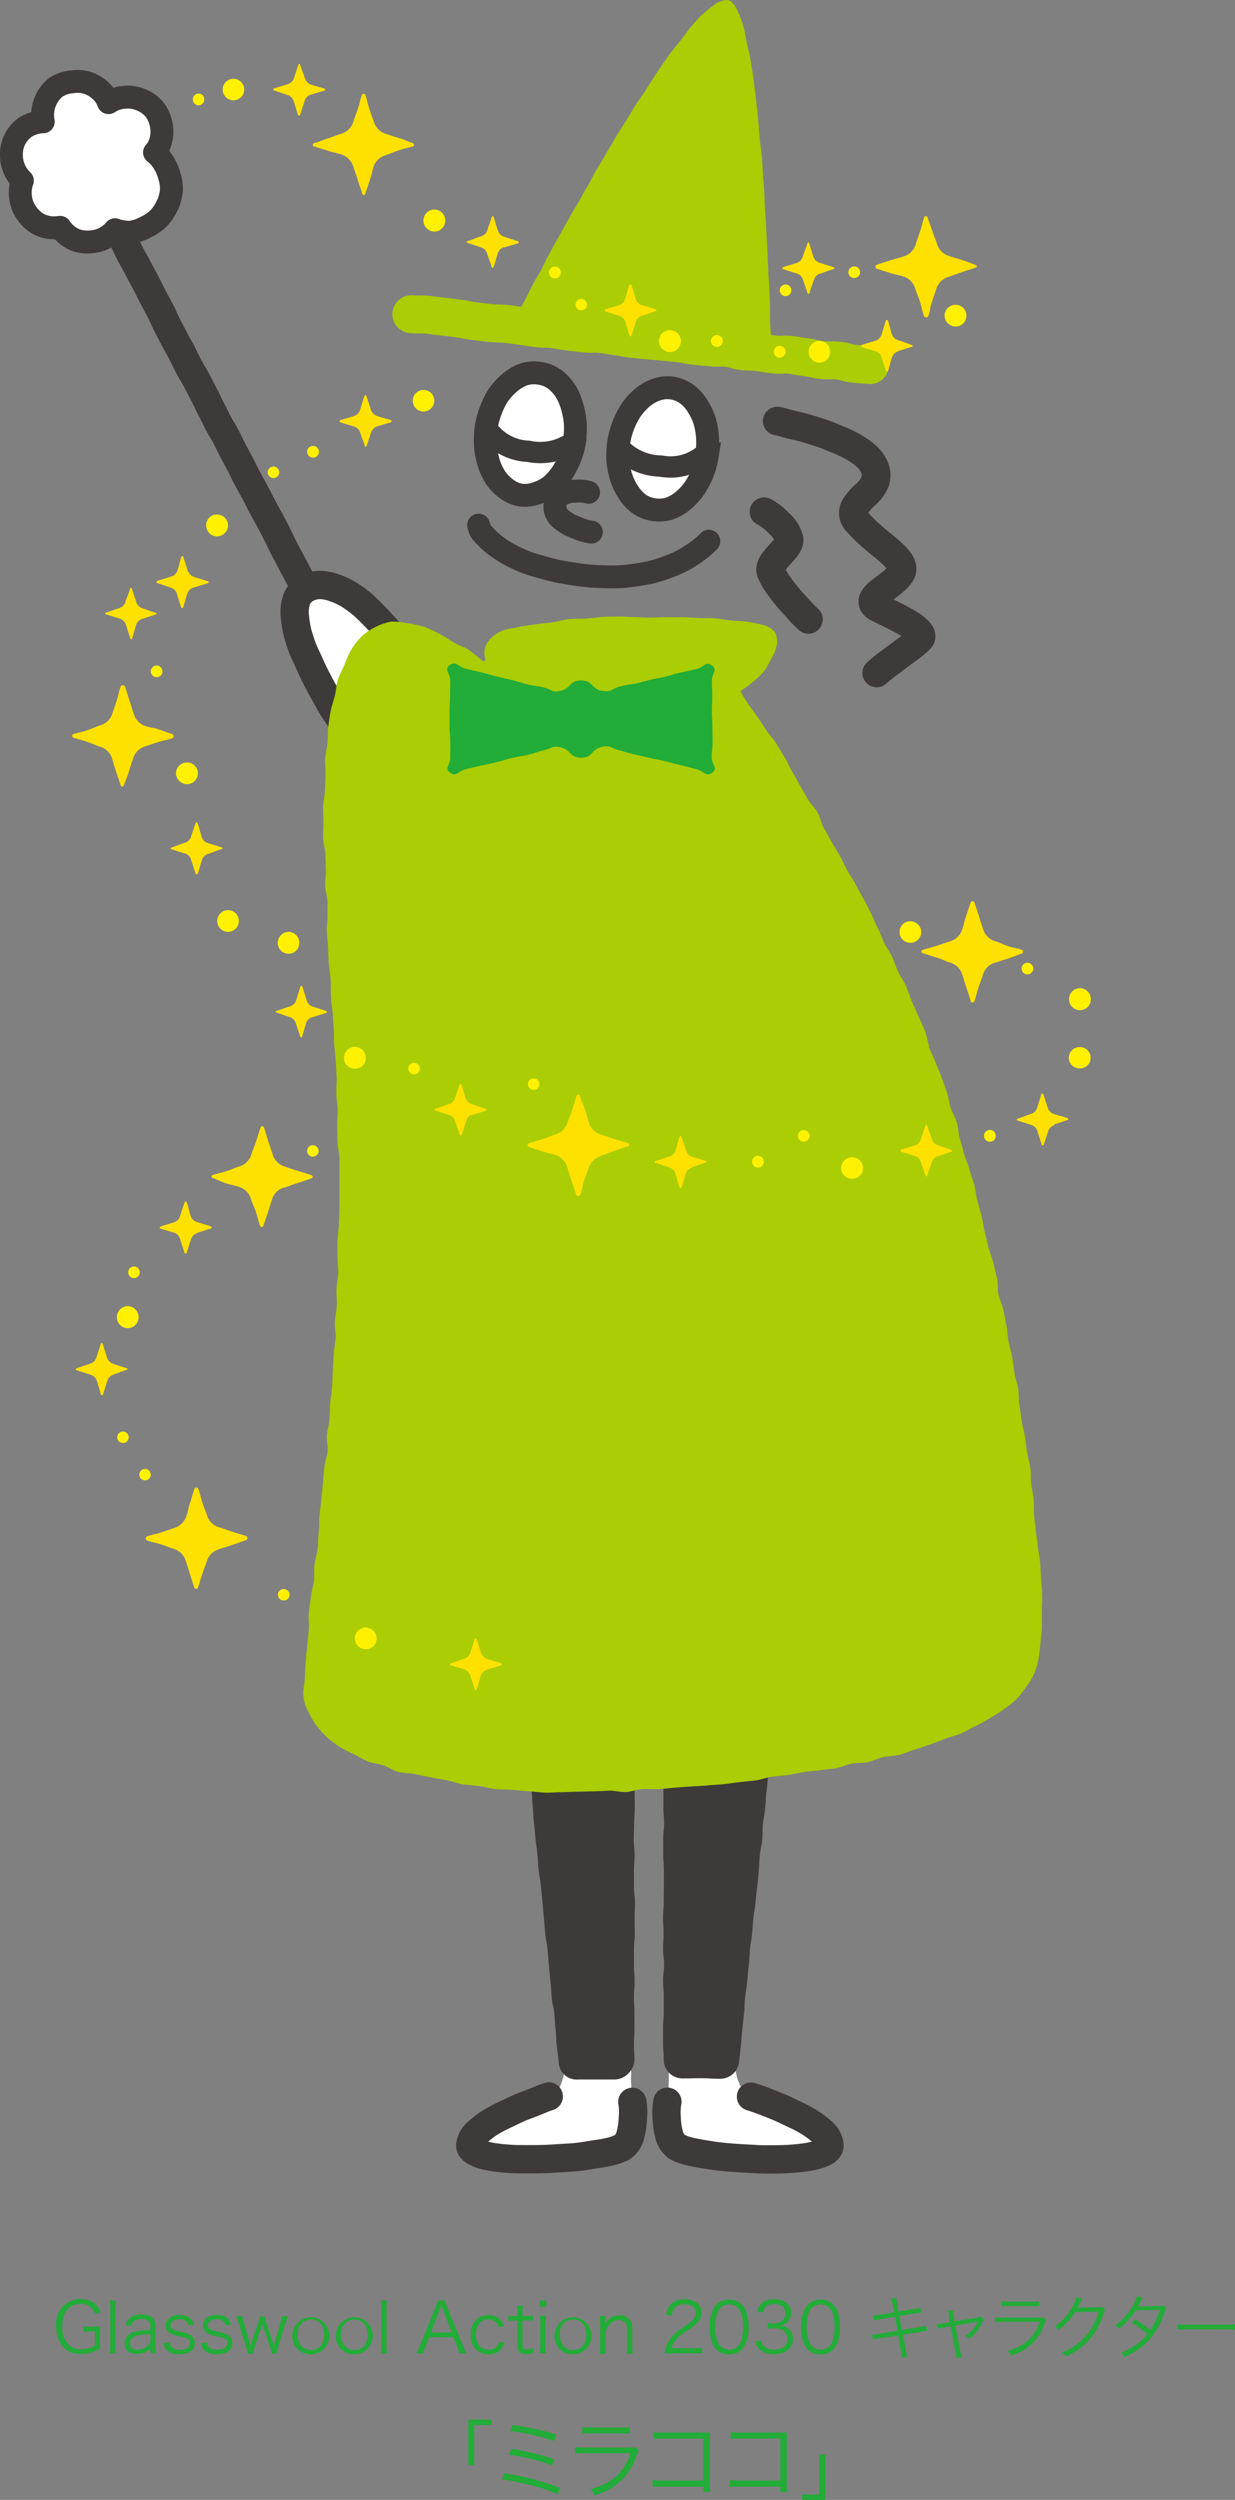 <svg xmlns="http://www.w3.org/2000/svg" width="70.655" height="143" viewBox="0 0 70.655 143"><rect x="0" y="0" width="70.655" height="143" fill="#808080" stroke="none"/><g transform="translate(-0.005 -0.006)"><g transform="translate(0.66 0.006)"><g transform="translate(2.564 131.342)"><path d="M5.2,134.188a2.178,2.178,0,0,0-.407.02v-.318a2.551,2.551,0,0,0,.437.02h.119a2.479,2.479,0,0,0,.417-.02,3.271,3.271,0,0,0-.03.447v.368a2.017,2.017,0,0,0,.03.437,2.061,2.061,0,0,1-.537.248,2.22,2.22,0,0,1-.6.08,1.323,1.323,0,0,1-.9-.3A1.691,1.691,0,0,1,3.24,133.9a1.39,1.39,0,0,1,1.391-1.57,1.21,1.21,0,0,1,.855.3,1.132,1.132,0,0,1,.288.457l-.308.1a.8.8,0,0,0-.835-.576c-.656,0-1.054.487-1.054,1.292a1.467,1.467,0,0,0,.338,1.014.973.973,0,0,0,.735.288,1.461,1.461,0,0,0,.805-.219v-.8H5.218Z" transform="translate(-3.24 -132.161)" fill="#22ac38"/><path d="M6.678,132.42a2.792,2.792,0,0,0-.03.447v2.127a2.159,2.159,0,0,0,.03.447H6.32a2.971,2.971,0,0,0,.03-.447v-2.127a2.019,2.019,0,0,0-.03-.447Z" transform="translate(-3.259 -132.162)" fill="#22ac38"/><path d="M8.661,135.158a1,1,0,0,1-.368.239,1.242,1.242,0,0,1-.417.08c-.437,0-.706-.229-.706-.606a.679.679,0,0,1,.567-.656,3.166,3.166,0,0,1,.914-.1v-.229c0-.268-.169-.407-.5-.407a.7.7,0,0,0-.5.169.6.6,0,0,0-.119.229l-.308-.07a.817.817,0,0,1,.219-.358.994.994,0,0,1,.7-.229c.527,0,.8.219.8.656v1.113a2.063,2.063,0,0,0,.03.437H8.651v-.278Zm0-.805a2.26,2.26,0,0,0-.875.119.419.419,0,0,0-.3.407c0,.219.159.358.417.358a.914.914,0,0,0,.636-.278.429.429,0,0,0,.119-.338v-.258Z" transform="translate(-3.264 -132.167)" fill="#22ac38"/><path d="M9.758,134.81a.44.44,0,0,0,.139.288.679.679,0,0,0,.457.139c.348,0,.567-.149.567-.378a.277.277,0,0,0-.119-.248,1.367,1.367,0,0,0-.467-.139,1.524,1.524,0,0,1-.586-.209.492.492,0,0,1-.219-.417.552.552,0,0,1,.169-.388.857.857,0,0,1,.616-.209.942.942,0,0,1,.626.189.661.661,0,0,1,.209.358l-.318.05a.3.3,0,0,0-.1-.209.549.549,0,0,0-.417-.149c-.288,0-.5.149-.5.358a.259.259,0,0,0,.129.219,1.861,1.861,0,0,0,.437.139,1.566,1.566,0,0,1,.636.229.535.535,0,0,1,.189.417c0,.4-.338.646-.885.646a.947.947,0,0,1-.785-.308.744.744,0,0,1-.129-.318l.328-.06Z" transform="translate(-3.278 -132.167)" fill="#22ac38"/><path d="M11.908,134.81a.44.44,0,0,0,.139.288.679.679,0,0,0,.457.139c.348,0,.567-.149.567-.378a.277.277,0,0,0-.119-.248,1.367,1.367,0,0,0-.467-.139,1.524,1.524,0,0,1-.586-.209.492.492,0,0,1-.219-.417.552.552,0,0,1,.169-.388.857.857,0,0,1,.616-.209.942.942,0,0,1,.626.189.661.661,0,0,1,.209.358l-.318.05a.3.3,0,0,0-.1-.209.549.549,0,0,0-.417-.149c-.288,0-.5.149-.5.358a.249.249,0,0,0,.139.219,1.861,1.861,0,0,0,.437.139,1.566,1.566,0,0,1,.636.229.535.535,0,0,1,.189.417c0,.4-.338.646-.885.646a.947.947,0,0,1-.785-.308.744.744,0,0,1-.129-.318l.328-.06Z" transform="translate(-3.291 -132.167)" fill="#22ac38"/><path d="M15.637,135.447a2.737,2.737,0,0,0-.08-.3L15.17,134s-.03-.1-.07-.248a2.143,2.143,0,0,1-.08.258l-.388,1.153a1.949,1.949,0,0,0-.08.3h-.278a1.394,1.394,0,0,0-.089-.3l-.427-1.372c-.05-.149-.109-.338-.159-.467h.368a1.791,1.791,0,0,0,.089.437l.288.994c.02.07.04.149.07.288.02-.089.07-.248.08-.288l.378-1.123a1.95,1.95,0,0,0,.08-.3h.268a1.95,1.95,0,0,0,.08.3l.378,1.143a1.7,1.7,0,0,1,.05.179l.02.089a2.469,2.469,0,0,0,.06-.268l.3-1.014a2.276,2.276,0,0,0,.089-.437h.358c-.03.08-.08.239-.159.467l-.427,1.372a1.7,1.7,0,0,0-.08.3h-.278Z" transform="translate(-3.303 -132.167)" fill="#22ac38"/><path d="M16.83,134.373a1.06,1.06,0,1,1,1.063,1.123A1.024,1.024,0,0,1,16.83,134.373Zm.308,0c0,.537.288.875.755.875s.755-.328.755-.865-.288-.875-.745-.875A.766.766,0,0,0,17.138,134.373Z" transform="translate(-3.323 -132.167)" fill="#22ac38"/><path d="M19.33,134.373a1.06,1.06,0,1,1,1.063,1.123A1.024,1.024,0,0,1,19.33,134.373Zm.308,0c0,.537.288.875.755.875s.755-.328.755-.865-.288-.875-.745-.875A.766.766,0,0,0,19.638,134.373Z" transform="translate(-3.338 -132.167)" fill="#22ac38"/><path d="M22.278,132.42a2.792,2.792,0,0,0-.03.447v2.127a2.159,2.159,0,0,0,.03.447H21.92a2.971,2.971,0,0,0,.03-.447v-2.127a2.019,2.019,0,0,0-.03-.447Z" transform="translate(-3.354 -132.162)" fill="#22ac38"/><path d="M26.415,135.441c-.03-.139-.08-.278-.119-.407l-.209-.517H24.705l-.209.517a1.7,1.7,0,0,0-.119.407H23.96a2.482,2.482,0,0,0,.219-.457l.885-2.2a2.073,2.073,0,0,0,.129-.368h.4a2.528,2.528,0,0,0,.139.368l.895,2.2a3.721,3.721,0,0,0,.209.457h-.407Zm-.934-2.5s-.01-.04-.089-.258a.576.576,0,0,0-.04.129c-.02.06-.04.109-.04.119l-.507,1.312H26l-.517-1.312Z" transform="translate(-3.367 -132.162)" fill="#22ac38"/><path d="M28.71,133.956a.606.606,0,0,0-.6-.457c-.437,0-.716.338-.716.875s.288.855.735.855a.571.571,0,0,0,.517-.258.743.743,0,0,0,.089-.2l.3.08a1.747,1.747,0,0,1-.159.308.917.917,0,0,1-.745.338,1,1,0,0,1-1.024-1.113,1.014,1.014,0,0,1,1-1.133.9.9,0,0,1,.765.368,1.04,1.04,0,0,1,.139.258l-.288.089Z" transform="translate(-3.386 -132.167)" fill="#22ac38"/><path d="M30.1,132.71a2.834,2.834,0,0,0-.03.437v.149h.189a2.537,2.537,0,0,0,.407-.02v.3a2.475,2.475,0,0,0-.407-.02h-.189v1.381a.3.3,0,0,0,.05.209.281.281,0,0,0,.2.07.579.579,0,0,0,.318-.1l.089.278a1.029,1.029,0,0,1-.447.089.532.532,0,0,1-.388-.119.506.506,0,0,1-.109-.378v-1.421h-.159a2.1,2.1,0,0,0-.358.02v-.3a1.825,1.825,0,0,0,.358.02h.159v-.149a2.017,2.017,0,0,0-.03-.437h.358Z" transform="translate(-3.399 -132.163)" fill="#22ac38"/><path d="M31.448,132.42v.358H31.06v-.358Zm-.02.875a2.791,2.791,0,0,0-.03.447v1.242a2.112,2.112,0,0,0,.03.447H31.07a3.38,3.38,0,0,0,.03-.447v-1.242a2.019,2.019,0,0,0-.03-.447Z" transform="translate(-3.41 -132.162)" fill="#22ac38"/><path d="M31.92,134.373a1.06,1.06,0,1,1,1.063,1.123,1.024,1.024,0,0,1-1.063-1.123Zm.308,0c0,.537.288.875.755.875s.755-.328.755-.865-.288-.875-.745-.875a.766.766,0,0,0-.765.865Z" transform="translate(-3.415 -132.167)" fill="#22ac38"/><path d="M34.52,135.447a2.971,2.971,0,0,0,.03-.447v-1.242a2.159,2.159,0,0,0-.03-.447h.328v.268s0,.08-.01.169a.861.861,0,0,1,.805-.477.709.709,0,0,1,.636.3.78.78,0,0,1,.109.457v.984a1.93,1.93,0,0,0,.03.447h-.358a3.271,3.271,0,0,0,.03-.447v-.924c0-.358-.169-.547-.487-.547a.692.692,0,0,0-.567.318.9.9,0,0,0-.179.4v.765a2.112,2.112,0,0,0,.03.447H34.53Z" transform="translate(-3.431 -132.167)" fill="#22ac38"/><path d="M38.707,135.441a2.428,2.428,0,0,0-.437.02,1.642,1.642,0,0,1,.119-.527,1.814,1.814,0,0,1,.517-.686,6.454,6.454,0,0,1,.606-.437c.388-.268.527-.437.527-.686,0-.3-.258-.5-.656-.5a.667.667,0,0,0-.576.258.777.777,0,0,0-.139.4l-.328-.06a1.111,1.111,0,0,1,.248-.576,1.025,1.025,0,0,1,.8-.308c.6,0,.984.3.984.775a.825.825,0,0,1-.239.567,3.049,3.049,0,0,1-.676.517,2.19,2.19,0,0,0-.576.487,1.167,1.167,0,0,0-.229.457H39.92a2.413,2.413,0,0,0,.487-.03v.338a3.676,3.676,0,0,0-.487-.02H38.707Z" transform="translate(-3.454 -132.161)" fill="#22ac38"/><path d="M41.238,135.212a.979.979,0,0,1-.239-.368,2.757,2.757,0,0,1-.149-.914,2.341,2.341,0,0,1,.229-1.083.978.978,0,0,1,.885-.487,1,1,0,0,1,.726.278,1.063,1.063,0,0,1,.239.368,2.773,2.773,0,0,1,.149.924,2.077,2.077,0,0,1-.278,1.153.973.973,0,0,1-.845.417,1.031,1.031,0,0,1-.726-.278Zm.229-2.375a.816.816,0,0,0-.179.288,2.582,2.582,0,0,0-.119.805,2.168,2.168,0,0,0,.189.944.685.685,0,0,0,.616.348.637.637,0,0,0,.487-.189.835.835,0,0,0,.189-.308,2.582,2.582,0,0,0,.119-.805,2.309,2.309,0,0,0-.179-.924.724.724,0,0,0-1.123-.159Z" transform="translate(-3.47 -132.161)" fill="#22ac38"/><path d="M43.808,134.705a.6.6,0,0,0,.239.378.856.856,0,0,0,.517.139c.457,0,.755-.239.755-.616S45.04,134,44.5,134a1.709,1.709,0,0,0-.318.02V133.7a1.359,1.359,0,0,0,.288.02.8.8,0,0,0,.576-.179.549.549,0,0,0,.159-.388c0-.338-.239-.537-.636-.537a.633.633,0,0,0-.527.209.81.81,0,0,0-.129.278l-.328-.07a.9.9,0,0,1,1-.686c.576,0,.944.3.944.775a.681.681,0,0,1-.278.576.7.7,0,0,1-.378.139.835.835,0,0,1,.487.169.724.724,0,0,1,.268.6c0,.537-.417.875-1.073.875a1.112,1.112,0,0,1-.885-.328,1.223,1.223,0,0,1-.209-.388l.338-.08Z" transform="translate(-3.486 -132.161)" fill="#22ac38"/><path d="M46.5,135.212a.979.979,0,0,1-.239-.368,2.757,2.757,0,0,1-.149-.914,2.341,2.341,0,0,1,.229-1.083.978.978,0,0,1,.885-.487,1,1,0,0,1,.726.278,1.063,1.063,0,0,1,.239.368,2.773,2.773,0,0,1,.149.924,2.077,2.077,0,0,1-.278,1.153.973.973,0,0,1-.845.417,1.031,1.031,0,0,1-.726-.278Zm.229-2.375a.816.816,0,0,0-.179.288,2.582,2.582,0,0,0-.119.805,2.168,2.168,0,0,0,.189.944.685.685,0,0,0,.616.348.637.637,0,0,0,.487-.189.835.835,0,0,0,.189-.308,2.582,2.582,0,0,0,.119-.805,2.309,2.309,0,0,0-.179-.924.724.724,0,0,0-1.123-.159Z" transform="translate(-3.502 -132.161)" fill="#22ac38"/><path d="M51.363,132.648a1.462,1.462,0,0,0-.089-.338l.318-.05a1.754,1.754,0,0,0,.04.338l.08.437.895-.139a2.062,2.062,0,0,0,.348-.08l.06.288q-.109.01-.358.05l-.9.139.149.805.984-.159a3.571,3.571,0,0,0,.4-.089l.06.3a.55.55,0,0,0-.179.02.35.35,0,0,0-.119.02.237.237,0,0,0-.089.02l-.994.159.159.875a2.37,2.37,0,0,0,.089.378l-.318.06a2.191,2.191,0,0,0-.05-.378l-.159-.894-1.063.169a2.341,2.341,0,0,0-.378.08l-.05-.3a1.492,1.492,0,0,0,.4-.04l1.054-.169-.139-.805-.815.129c-.159.03-.3.06-.4.089l-.06-.3a2.331,2.331,0,0,0,.417-.04l.815-.129-.08-.437Z" transform="translate(-3.527 -132.161)" fill="#22ac38"/><path d="M54.636,133.3a.868.868,0,0,0-.08-.288l.288-.04a1.207,1.207,0,0,0,.04.3l.06.338,1.332-.219a.491.491,0,0,0,.169-.05l.169.149a.588.588,0,0,0-.089.179,2.026,2.026,0,0,1-.775.934.755.755,0,0,0-.219-.169,1.617,1.617,0,0,0,.716-.765c0-.01,0-.02.02-.04l-.1.02-1.183.2.288,1.491a1.8,1.8,0,0,0,.08.318l-.308.06A.988.988,0,0,0,55,135.4l-.278-1.511-.4.07a1.289,1.289,0,0,0-.348.08l-.06-.278a1.29,1.29,0,0,0,.368-.04l.378-.06-.06-.348Z" transform="translate(-3.549 -132.165)" fill="#22ac38"/><path d="M57.29,133.374a2.954,2.954,0,0,0,.467.02h2.037a.563.563,0,0,0,.258-.03l.149.169a1.33,1.33,0,0,0-.109.248,2.712,2.712,0,0,1-1.918,1.779,1.044,1.044,0,0,0-.169-.278,2.654,2.654,0,0,0,1.183-.606,2.574,2.574,0,0,0,.646-1.044H57.757a2.949,2.949,0,0,0-.457.02v-.3Zm.338-.924a2.108,2.108,0,0,0,.417.03h1.332a1.545,1.545,0,0,0,.417-.03v.308a2.3,2.3,0,0,0-.417-.02H58.045a2.3,2.3,0,0,0-.417.02Z" transform="translate(-3.57 -132.162)" fill="#22ac38"/><path d="M62.29,132.309a.792.792,0,0,0-.089.159c-.1.219-.139.278-.179.358q.05-.01,1.2-.03c.139,0,.149,0,.209-.03l.169.169a.6.6,0,0,0-.08.2,4.2,4.2,0,0,1-.8,1.491,3.889,3.889,0,0,1-1.382.994.584.584,0,0,0-.2-.239,3.389,3.389,0,0,0,1.4-1,3.611,3.611,0,0,0,.686-1.332l-1.342.02a3.747,3.747,0,0,1-.954,1.034.63.63,0,0,0-.219-.209,2.947,2.947,0,0,0,.994-1.093,1.785,1.785,0,0,0,.248-.576l.328.08Z" transform="translate(-3.591 -132.16)" fill="#22ac38"/><path d="M65.75,132.269q-.05.079-.139.258c-.04.08-.08.139-.119.219l1.232-.02a.677.677,0,0,0,.229-.04l.179.179a1.065,1.065,0,0,0-.119.258,4.682,4.682,0,0,1-1.034,1.709,4.4,4.4,0,0,1-1.252.815.689.689,0,0,0-.2-.248,3.421,3.421,0,0,0,.825-.437,2.817,2.817,0,0,0,.686-.626,4.968,4.968,0,0,0-.895-.646l.179-.2a5.6,5.6,0,0,1,.875.616,4.754,4.754,0,0,0,.557-1.153l-1.391.02a3.843,3.843,0,0,1-.944,1.053.8.8,0,0,0-.229-.189,3.462,3.462,0,0,0,1.014-1.133,2.328,2.328,0,0,0,.239-.547l.318.089Z" transform="translate(-3.612 -132.16)" fill="#22ac38"/><path d="M67.79,133.78a2.973,2.973,0,0,0,.5.02h2.306a2.573,2.573,0,0,0,.477-.02v.318a4.848,4.848,0,0,0-.487-.02H68.277a2.9,2.9,0,0,0-.5.02v-.328Z" transform="translate(-3.634 -132.17)" fill="#22ac38"/><path d="M26.96,141.864V139.27h1.322v.308H27.3v2.286Z" transform="translate(-3.385 -132.204)" fill="#22ac38"/><path d="M29.039,142.343a15.321,15.321,0,0,1,3.18.835l-.139.368a8.129,8.129,0,0,0-1.69-.557c-.606-.149-1-.229-1.5-.308Zm.388-1.4a15.927,15.927,0,0,1,2.455.586l-.129.358a11.47,11.47,0,0,0-2.465-.606l.149-.328Zm.089-1.362a15.012,15.012,0,0,1,2.5.547l-.129.368a12.913,12.913,0,0,0-2.524-.576l.149-.328Z" transform="translate(-3.397 -132.206)" fill="#22ac38"/><path d="M33.09,140.843a4.339,4.339,0,0,0,.586.03h2.554a.686.686,0,0,0,.328-.04l.189.219a1.118,1.118,0,0,0-.139.318,3.371,3.371,0,0,1-2.4,2.226.962.962,0,0,0-.219-.348,3.517,3.517,0,0,0,1.481-.755,3.176,3.176,0,0,0,.805-1.3H33.686a3.137,3.137,0,0,0-.576.03v-.378Zm.427-1.153a2.38,2.38,0,0,0,.527.03H35.7a2.428,2.428,0,0,0,.527-.03v.388a3.471,3.471,0,0,0-.517-.02h-1.67a3.471,3.471,0,0,0-.517.02v-.388Z" transform="translate(-3.422 -132.206)" fill="#22ac38"/><path d="M38.1,143.1a4.465,4.465,0,0,0-.537.02v-.4a2.279,2.279,0,0,0,.537.04h2.365v-2.405H38.2a2.971,2.971,0,0,0-.576.03v-.4a2.863,2.863,0,0,0,.576.03H40.84v2.932a1.89,1.89,0,0,0,.03.457h-.4v-.3H38.1Z" transform="translate(-3.45 -132.208)" fill="#22ac38"/><path d="M42.537,143.1a4.465,4.465,0,0,0-.537.02v-.4a2.389,2.389,0,0,0,.537.04H44.9v-2.405H42.636a2.971,2.971,0,0,0-.576.03v-.4a2.809,2.809,0,0,0,.576.03H45.28c-.01.119-.01.209-.01.388v2.544a2.6,2.6,0,0,0,.03.457h-.4v-.3H42.527Z" transform="translate(-3.477 -132.208)" fill="#22ac38"/><path d="M47.5,141.28v2.594H46.18v-.308h.984V141.28Z" transform="translate(-3.502 -132.216)" fill="#22ac38"/></g><g transform="translate(27.11 21.334)"><path d="M33.049,25.376a4.518,4.518,0,0,1-.258.924,4.606,4.606,0,0,1-.437.855,3.706,3.706,0,0,1-.616.726,2.464,2.464,0,0,1-.835.457,1.914,1.914,0,0,1-.944.119,1.866,1.866,0,0,1-.865-.4,2.418,2.418,0,0,1-.636-.706,3.377,3.377,0,0,1-.368-.885,4.164,4.164,0,0,1-.149-.944,5.209,5.209,0,0,1,.05-.954,4.508,4.508,0,0,1,.248-.924,4.642,4.642,0,0,1,.417-.865,3.715,3.715,0,0,1,.636-.716,2.608,2.608,0,0,1,.815-.5,1.905,1.905,0,0,1,.944-.07,1.884,1.884,0,0,1,.875.358,2.61,2.61,0,0,1,.636.716,3.508,3.508,0,0,1,.358.885,4.677,4.677,0,0,1,.169.944,5.316,5.316,0,0,1-.05.964Z" transform="translate(-27.937 -21.471)" fill="#fff"/><path d="M33.049,25.376a4.518,4.518,0,0,1-.258.924,4.606,4.606,0,0,1-.437.855,3.706,3.706,0,0,1-.616.726,2.464,2.464,0,0,1-.835.457,1.914,1.914,0,0,1-.944.119,1.866,1.866,0,0,1-.865-.4,2.418,2.418,0,0,1-.636-.706,3.377,3.377,0,0,1-.368-.885,4.164,4.164,0,0,1-.149-.944,5.209,5.209,0,0,1,.05-.954,4.508,4.508,0,0,1,.248-.924,4.642,4.642,0,0,1,.417-.865,3.715,3.715,0,0,1,.636-.716,2.608,2.608,0,0,1,.815-.5,1.905,1.905,0,0,1,.944-.07,1.884,1.884,0,0,1,.875.358,2.61,2.61,0,0,1,.636.716,3.508,3.508,0,0,1,.358.885,4.677,4.677,0,0,1,.169.944,5.316,5.316,0,0,1-.05.964Z" transform="translate(-27.937 -21.471)" fill="none" stroke="#3e3a39" stroke-miterlimit="10" stroke-width="1.31"/></g><g transform="translate(34.684 22.176)"><path d="M40.679,26.226a4.508,4.508,0,0,1-.248.924,4.606,4.606,0,0,1-.437.855,3.406,3.406,0,0,1-.626.716,2.608,2.608,0,0,1-.815.5,1.936,1.936,0,0,1-.954.07,1.856,1.856,0,0,1-.875-.368,2.594,2.594,0,0,1-.616-.726,3.338,3.338,0,0,1-.388-.875,4.8,4.8,0,0,1-.159-.944,5.182,5.182,0,0,1,.06-.954,4.686,4.686,0,0,1,.248-.924,4.577,4.577,0,0,1,.427-.855,3.676,3.676,0,0,1,.626-.716,2.573,2.573,0,0,1,.815-.487,1.917,1.917,0,0,1,.944-.1,2.027,2.027,0,0,1,.875.378,2.44,2.44,0,0,1,.616.726,3.338,3.338,0,0,1,.388.875,4.161,4.161,0,0,1,.139.944,6.362,6.362,0,0,1-.04.964Z" transform="translate(-35.558 -22.319)" fill="#fff"/><path d="M40.679,26.226a4.508,4.508,0,0,1-.248.924,4.606,4.606,0,0,1-.437.855,3.406,3.406,0,0,1-.626.716,2.608,2.608,0,0,1-.815.5,1.936,1.936,0,0,1-.954.07,1.856,1.856,0,0,1-.875-.368,2.594,2.594,0,0,1-.616-.726,3.338,3.338,0,0,1-.388-.875,4.8,4.8,0,0,1-.159-.944,5.182,5.182,0,0,1,.06-.954,4.686,4.686,0,0,1,.248-.924,4.577,4.577,0,0,1,.427-.855,3.676,3.676,0,0,1,.626-.716,2.573,2.573,0,0,1,.815-.487,1.917,1.917,0,0,1,.944-.1,2.027,2.027,0,0,1,.875.378,2.44,2.44,0,0,1,.616.726,3.338,3.338,0,0,1,.388.875,4.161,4.161,0,0,1,.139.944,6.362,6.362,0,0,1-.04.964Z" transform="translate(-35.558 -22.319)" fill="none" stroke="#3e3a39" stroke-miterlimit="10" stroke-width="1.31"/></g><path d="M23.68,18.09c.457.05.457-.02.914.03s.447.06.9.109.447.06.9.109.447.1.895.149.447.06.9.109.457,0,.914.05.447.06.9.119.447.08.9.129.457,0,.914.06.447.089.9.139l.9.1c.447.05.457-.02.914.03s.447.089.9.139.447.089.9.139.457.04.9.089.457.03.9.08.457.04.9.089.447.1.895.149.457.03.914.08.457-.02.914.03.447.139.895.189.457,0,.914.06.447.08.9.129.467-.03.914.02.447.089.9.139.447.109.9.159.467-.02.924.03.447.129.9.179.457.03.914.08" transform="translate(-0.801 -0.117)" fill="none" stroke="#abcd03" stroke-linecap="round" stroke-linejoin="round" stroke-width="2.17"/><path d="M29.47,18.6c.209-.4.139-.3.407-.805.119-.229.268-.487.427-.8.129-.239.248-.517.407-.805.129-.248.3-.5.447-.775.139-.258.248-.537.4-.805s.288-.517.437-.785l.437-.785.437-.785c.149-.268.308-.507.457-.775s.288-.527.447-.785.278-.527.427-.8.318-.517.467-.775.3-.527.457-.785.308-.527.467-.785.328-.507.487-.765.308-.527.467-.775.348-.5.507-.745.328-.517.487-.765.338-.507.507-.755.348-.507.517-.735c.189-.248.388-.477.567-.706.2-.248.368-.507.547-.726.209-.248.417-.467.606-.666a5.444,5.444,0,0,1,.7-.576A1.28,1.28,0,0,1,41.8.01c.229.03.427.278.606.676a6.324,6.324,0,0,1,.318.885c.08.278.119.586.189.914.06.288.149.586.2.914q.075.447.149.924c.04.3.08.616.119.934s.07.616.109.934.06.616.089.934.05.616.08.934.08.616.109.934.04.626.06.934.05.626.07.944.02.636.04.944.04.626.06.934.03.636.05.944.04.636.05.944.03.636.04.944c.01.328.05.636.06.934.01.328.02.646.03.944.01.338,0,.656.01.934.01.358.05.676.05.944.02.586.457.825,0,.944s-.467-.04-.924-.089-.457-.06-.924-.119-.457-.04-.924-.089-.457-.07-.914-.119-.467-.04-.924-.089l-.924-.1c-.457-.05-.457-.06-.924-.119s-.457-.06-.924-.109-.467-.03-.924-.089-.457-.07-.924-.119-.467-.03-.924-.08-.457-.06-.924-.119-.467-.06-.924-.109l-.924-.1c-.457-.05-.467-.04-.934-.1s-.467-.06-.934-.109" transform="translate(-0.836 -0.006)" fill="#abcd03"/><path d="M27.55,30.23c.129.427.08.318.477.735a4.2,4.2,0,0,0,.676.566,5.6,5.6,0,0,0,.755.457c.239.119.507.248.805.368a7.753,7.753,0,0,0,.845.258c.268.08.547.159.855.229.278.06.567.109.875.159.278.04.576.089.885.119.328.04.636.05.944.06.328.01.646.01.944,0a8.69,8.69,0,0,0,.934-.1c.328-.05.636-.1.924-.169a8.615,8.615,0,0,0,.895-.288,7.869,7.869,0,0,0,.855-.368,8.045,8.045,0,0,0,.8-.507,4.609,4.609,0,0,0,.7-.6" transform="translate(-0.824 -0.191)" fill="none" stroke="#3e3a39" stroke-linecap="round" stroke-linejoin="round" stroke-width="1.31"/><path d="M33.868,28.34a1.955,1.955,0,0,0-.765-.06,1.54,1.54,0,0,0-.755.179.75.75,0,0,0-.407.616.932.932,0,0,0,.378.815,2.735,2.735,0,0,0,.815.457,3.163,3.163,0,0,0,.895.268" transform="translate(-0.851 -0.179)" fill="none" stroke="#3e3a39" stroke-linecap="round" stroke-linejoin="round" stroke-width="1.31"/><path d="M44.74,24.24c.437.089.338.089.855.219.248.06.547.119.865.219.268.08.557.169.855.268s.557.219.835.328a7.6,7.6,0,0,1,.815.378,4.835,4.835,0,0,1,.745.487,1.924,1.924,0,0,1,.557.676,1.134,1.134,0,0,1,.07.9,2.128,2.128,0,0,1-.557.745,3.128,3.128,0,0,0-.6.706.7.7,0,0,0,.149.855A8.559,8.559,0,0,0,50,30.7c.229.209.487.427.726.616.268.219.517.427.716.626.278.288.467.537.437.805-.03.248-.3.517-.626.775-.278.219-.586.437-.8.636-.288.288-.388.557.089.785.338.159.656.318.944.467a8.957,8.957,0,0,1,.914.507c.467.318.676.586.517.775a5.7,5.7,0,0,1-.815.666c-.278.209-.576.427-.845.636a8.571,8.571,0,0,0-.825.656" transform="translate(-0.929 -0.155)" fill="none" stroke="#3e3a39" stroke-linecap="round" stroke-linejoin="round" stroke-width="1.64"/><path d="M43.98,29.46a3.058,3.058,0,0,1,.855.666,1.783,1.783,0,0,1,.576.9c.04.288-.278.606-.576.934s-.567.646-.447.964a3.5,3.5,0,0,0,.427.745c.159.229.338.457.527.686s.4.447.576.646c.338.368.288.318.6.616" transform="translate(-0.924 -0.187)" fill="none" stroke="#3e3a39" stroke-linecap="round" stroke-linejoin="round" stroke-width="1.64"/><path d="M27.98,24.6A3.021,3.021,0,0,0,30.4,25.972a3.274,3.274,0,0,0,2.634-.576" transform="translate(-0.827 -0.157)" fill="none" stroke="#3e3a39" stroke-miterlimit="10" stroke-width="1.22"/><path d="M40.679,26.018a2.993,2.993,0,0,1-2.664.805A3.316,3.316,0,0,1,35.57,25.68" transform="translate(-0.873 -0.164)" fill="none" stroke="#3e3a39" stroke-miterlimit="10" stroke-width="1.22"/><g transform="translate(0 4.655)"><path d="M43.3,120.707h0a1.317,1.317,0,0,1-.616-.487,2.7,2.7,0,0,1-.3-.726c-.06-.239-.109-.5-.169-.775-.378-.248-.378,0-.895,0-.278,0-.586-.02-.9-.02h-.9c-.467,0-.825.02-.895.03-.139.03-.129.239-.129.716,0,.209,0,.467-.02.775-.01.229-.04.487-.08.775h0v.03h0a8.61,8.61,0,0,0-.03.914,3.972,3.972,0,0,0,.129.9,1.208,1.208,0,0,0,.487.755,3.585,3.585,0,0,0,.865.268c.258.06.557.109.885.159.278.04.576.089.895.119.288.03.6.05.9.07s.606.04.9.05.606.01.9.01h.914c.318-.02.626-.06.9-.089a4.779,4.779,0,0,0,.885-.179c.407-.129.656-.3.656-.537a1.088,1.088,0,0,0-.427-.745,4.674,4.674,0,0,0-.706-.537c-.239-.149-.507-.3-.775-.437s-.547-.248-.815-.368c-.3-.129-.576-.248-.825-.348-.378-.149-.686-.248-.835-.3Z" transform="translate(-0.89 -5.39)" fill="#fff"/><path d="M36.363,120.976c-.219-1.62.05-2.216-.2-2.266s-3.6,0-3.6,0c-.189,1-.3,1.7-1,1.958,0,0-4.482,1.481-4.482,2.783s7.524.815,8.7.139c.855-.5.586-2.6.586-2.6Z" transform="translate(-0.821 -5.39)" fill="#fff"/><path d="M30.389,101.3c-.3.348.06.447.1.9s.06.457.109.9.03.457.07.914.02.457.07.914.04.457.089.914.07.447.109.9.02.457.07.9.089.447.129.9.04.457.089.914.03.457.08.914.03.457.08.914.089.447.129.9l.08.914c.04.457.04.457.089.914s.03.457.07.914.109.447.149.9.02.457.07.914.02.457.07.924.07.457.109.914a1.022,1.022,0,0,0,1.113,1h2.087a1.1,1.1,0,0,0,.775-.338,1.116,1.116,0,0,0,.358-.775c0-.447-.03-.447-.03-.9s.03-.447.03-.9v-.9c0-.457-.03-.447-.03-.9s.04-.447.04-.9-.04-.447-.04-.9v-.894c0-.447.05-.447.05-.9s-.01-.457-.01-.9.02-.447.02-.9-.06-.447-.06-.9v-.9c0-.447.04-.447.04-.9s-.05-.447-.05-.9.02-.447.02-.9.04-.457.04-.9-.01-.457-.01-.9v-.914c0-.457.288-.576-.03-.914s-.437-.02-.865-.02-.437.02-.865.02h-.865c-.427,0-.437-.01-.875-.01s-.437.02-.875.02-.447.1-.875,0c-.457-.1-.576-.338-.865,0Z" transform="translate(-0.841 -5.282)" fill="#3e3a39"/><path d="M44.272,101.309c.3.348-.04.437-.089.894s-.05.457-.1.9-.03.457-.07.914-.08.447-.129.9,0,.457-.04.914-.089.447-.139.9-.02.457-.06.9-.04.457-.089.9-.06.457-.1.914-.08.447-.119.9l-.08.914c-.04.457-.08.457-.119.9s-.02.457-.07.914-.05.457-.089.914-.07.447-.119.9-.01.457-.06.914l-.1.914c-.05.457-.03.457-.08.914l-.1.914a1.089,1.089,0,0,1-1.133.994c-.517,0-.517-.03-1.044-.03s-.517.01-1.044.01a1.07,1.07,0,0,1-1.093-1.1c0-.447-.04-.447-.04-.9v-.9c0-.457.04-.447.04-.9v-.9c0-.457-.04-.447-.04-.9s.06-.447.06-.9-.06-.447-.06-.894.03-.447.03-.9-.03-.457-.03-.9.04-.447.04-.9.01-.447.01-.9v-.9c0-.447-.04-.447-.04-.9v-.9c0-.457.05-.447.05-.9s-.04-.457-.04-.9v-1.819c0-.457-.308-.586,0-.914s.437-.02.865-.02.437.05.865.05.437-.01.865-.01h.875c.437,0,.437.03.875.03a2.581,2.581,0,0,0,.875-.04c.457-.1.576-.318.855.02Z" transform="translate(-0.888 -5.282)" fill="#3e3a39"/><path d="M5.85,11.47c.209.4.229.388.437.785s.2.407.407.805.219.388.427.8.189.407.4.805.229.388.437.8.219.4.427.8.2.407.407.805.219.4.427.8.179.417.388.815.209.4.417.805.229.388.437.8.189.407.4.805.239.378.447.785.209.407.417.805.189.407.4.805.2.407.407.805.239.378.447.785.189.407.407.815.219.4.427.8.189.407.407.805l.437.8c.219.4.2.407.417.805l.437.8c.219.4.209.4.417.805s.189.417.4.815.219.4.427.805.219.4.427.805.229.4.437.8" transform="translate(-0.692 -4.731)" fill="none" stroke="#3e3a39" stroke-miterlimit="10" stroke-width="1.62"/><path d="M9.6,11.746a2.916,2.916,0,0,0,.209-.805,2.276,2.276,0,0,0-.109-.815,2.779,2.779,0,0,0-.318-.755,2.127,2.127,0,0,0-.537-.616,1.642,1.642,0,0,0,.278-.437,1.957,1.957,0,0,0,.129-1,2.112,2.112,0,0,0-.358-.954,1.877,1.877,0,0,0-.815-.616,1.947,1.947,0,0,0-.964-.149,1.858,1.858,0,0,0-.9.308,1.724,1.724,0,0,0-.417-.646,2.106,2.106,0,0,0-.656-.437,1.907,1.907,0,0,0-.994-.109,1.916,1.916,0,0,0-.954.318,1.978,1.978,0,0,0-.6.815A2,2,0,0,0,2.479,7a2.072,2.072,0,0,0-1.034.318,1.944,1.944,0,0,0-.656.835,1.976,1.976,0,0,0-.129.785,1.946,1.946,0,0,0,.169.775,2,2,0,0,0,.457.656,1.97,1.97,0,0,0-.1.984,1.9,1.9,0,0,0,.368.9,1.907,1.907,0,0,0,.755.646,1.966,1.966,0,0,0,1.133.139,1.938,1.938,0,0,0,.885.726,1.929,1.929,0,0,0,.815.109,1.98,1.98,0,0,0,.785-.189,1.913,1.913,0,0,0,.656-.507,2.39,2.39,0,0,0,.9.139,2.419,2.419,0,0,0,.855-.288,2.747,2.747,0,0,0,.745-.507,2.673,2.673,0,0,0,.5-.765Z" transform="translate(-0.66 -4.69)" fill="#fff"/><path d="M9.6,11.746a2.916,2.916,0,0,0,.209-.805,2.276,2.276,0,0,0-.109-.815,2.779,2.779,0,0,0-.318-.755,2.127,2.127,0,0,0-.537-.616,1.642,1.642,0,0,0,.278-.437,1.957,1.957,0,0,0,.129-1,2.112,2.112,0,0,0-.358-.954,1.877,1.877,0,0,0-.815-.616,1.947,1.947,0,0,0-.964-.149,1.858,1.858,0,0,0-.9.308,1.724,1.724,0,0,0-.417-.646,2.106,2.106,0,0,0-.656-.437,1.907,1.907,0,0,0-.994-.109,1.916,1.916,0,0,0-.954.318,1.978,1.978,0,0,0-.6.815A2,2,0,0,0,2.479,7a2.072,2.072,0,0,0-1.034.318,1.944,1.944,0,0,0-.656.835,1.976,1.976,0,0,0-.129.785,1.946,1.946,0,0,0,.169.775,2,2,0,0,0,.457.656,1.97,1.97,0,0,0-.1.984,1.9,1.9,0,0,0,.368.9,1.907,1.907,0,0,0,.755.646,1.966,1.966,0,0,0,1.133.139,1.938,1.938,0,0,0,.885.726,1.929,1.929,0,0,0,.815.109,1.98,1.98,0,0,0,.785-.189,1.913,1.913,0,0,0,.656-.507,2.39,2.39,0,0,0,.9.139,2.419,2.419,0,0,0,.855-.288,2.747,2.747,0,0,0,.745-.507,2.673,2.673,0,0,0,.5-.765Z" transform="translate(-0.66 -4.69)" fill="none" stroke="#3e3a39" stroke-linecap="round" stroke-linejoin="round" stroke-width="1.31"/><g transform="translate(16.21 28.802)"><path d="M22.6,36.662A5.2,5.2,0,0,0,22.029,36c-.169-.2-.368-.417-.6-.646-.2-.2-.407-.417-.636-.606a7.259,7.259,0,0,0-.716-.517,4.151,4.151,0,0,0-.8-.378,2.688,2.688,0,0,0-.865-.179,1.65,1.65,0,0,0-.845.239,1.176,1.176,0,0,0-.527.716,2.184,2.184,0,0,0-.06.894,6.216,6.216,0,0,0,.149.894c.08.278.169.566.278.865.109.278.248.547.378.835s.248.557.388.825.278.547.427.805c.159.278.3.557.447.8.169.288.358.547.5.765.3.467.219.4.477.765" transform="translate(-16.97 -33.67)" fill="#fff"/><path d="M22.6,36.662A5.2,5.2,0,0,0,22.029,36c-.169-.2-.368-.417-.6-.646-.2-.2-.407-.417-.636-.606a7.259,7.259,0,0,0-.716-.517,4.151,4.151,0,0,0-.8-.378,2.688,2.688,0,0,0-.865-.179,1.65,1.65,0,0,0-.845.239,1.176,1.176,0,0,0-.527.716,2.184,2.184,0,0,0-.06.894,6.216,6.216,0,0,0,.149.894c.08.278.169.566.278.865.109.278.248.547.378.835s.248.557.388.825.278.547.427.805c.159.278.3.557.447.8.169.288.358.547.5.765.3.467.219.4.477.765" transform="translate(-16.97 -33.67)" fill="none" stroke="#3e3a39" stroke-miterlimit="10" stroke-width="1.62"/></g><path d="M53.27,60.048c-.119-.288-.139-.606-.258-.894s-.258-.557-.378-.845-.258-.557-.378-.845-.2-.586-.328-.865-.318-.537-.447-.815-.219-.576-.348-.855-.328-.527-.457-.805-.229-.576-.368-.845-.248-.566-.388-.845-.288-.557-.427-.825-.308-.537-.447-.815-.328-.527-.477-.8-.268-.557-.417-.825-.328-.527-.477-.8l-.447-.805c-.149-.268-.2-.6-.348-.865s-.4-.487-.547-.745-.308-.537-.457-.8-.3-.547-.457-.805-.268-.566-.427-.815c-.169-.268-.328-.537-.477-.785-.169-.278-.4-.5-.557-.735-.179-.278-.348-.537-.5-.765-.2-.3-.4-.537-.537-.745a5.655,5.655,0,0,1-.447-.755,6.07,6.07,0,0,0,.686-.5,5.763,5.763,0,0,0,.616-.576,3.647,3.647,0,0,0,.427-.726,2.239,2.239,0,0,0,.328-.755,1.068,1.068,0,0,0-.1-.815,1.26,1.26,0,0,0-.726-.417,9.04,9.04,0,0,0-.9-.179c-.268-.04-.586-.03-.924-.07-.288-.03-.586-.1-.914-.119-.288-.02-.606,0-.924-.02-.3-.01-.606-.04-.924-.04h-.924c-.318,0-.606.02-.924.02s-.616-.03-.924-.03-.616-.04-.924-.03-.616,0-.924.03-.626.07-.924.089-.626,0-.934.03-.616.139-.914.179-.626.07-.924.109c-.318.05-.626.08-.914.139-.318.07-.626.109-.9.189a1.776,1.776,0,0,0-.914.616,1.122,1.122,0,0,0-.209,1.034.1.1,0,0,1-.159.109c-.248-.189-.487-.407-.755-.6s-.586-.258-.865-.427-.537-.358-.825-.5a7.72,7.72,0,0,0-.875-.407,5.329,5.329,0,0,0-.944-.2,4.076,4.076,0,0,0-.964-.1,3.531,3.531,0,0,0-1.7.865,4.324,4.324,0,0,0-.586.755,6.048,6.048,0,0,0-.388.875c-.109.268-.278.537-.368.835-.08.278-.1.6-.169.894s-.179.576-.239.885-.1.6-.139.9-.01.606-.04.914-.119.6-.139.9.03.606.02.914-.02.606-.03.914-.1.606-.109.914.02.6.02.9-.02.606-.02.9.119.606.129.9.02.606.03.914-.05.606-.04.9.109.6.129.9,0,.606,0,.914-.05.616-.03.914.06.606.07.914.02.616.04.914.1.606.109.914,0,.616.01.914.08.606.1.914.04.606.06.914.01.606.03.9.07.626.089.934.03.626.05.934-.03.626-.02.934.07.626.08.934-.04.626-.03.934.01.626.02.934.109.626.109.934v2.8c0,.308-.02.626-.03.934s-.07.626-.08.934,0,.626,0,.934.05.626.04.934-.089.616-.1.924.04.626.02.934-.089.616-.109.924.06.626.04.934-.089.616-.109.924-.03.626-.05.924-.02.626-.04.924-.08.616-.109.924-.02.626-.04.924-.119.616-.149.924.07.636.04.934-.159.616-.189.914-.05.626-.08.924-.06.626-.089.924-.08.626-.109.924,0,.626-.04.934-.03.626-.06.924-.149.616-.179.914c-.04.318,0,.636-.03.934-.04.318-.149.616-.179.914-.04.318-.089.626-.119.924-.04.318.02.636,0,.934q-.045.477-.089.924c-.03.328-.07.636-.089.924-.02.338-.04.646-.05.924-.01.348-.1.666-.089.924a2.259,2.259,0,0,0,.219.9,6.686,6.686,0,0,0,.457.825,6,6,0,0,0,.616.716,5.084,5.084,0,0,0,.745.576,6.389,6.389,0,0,0,.825.437c.258.129.527.3.835.427.268.109.6.129.914.239.278.089.547.288.865.368.288.08.616.05.934.119.288.07.6.119.914.189.3.06.6.109.914.169.3.05.6.189.914.229.3.04.616.06.934.1.3.04.606.139.914.169s.616.01.924.04.616.06.924.08.616.06.924.08.616-.02.934-.02.616-.03.934-.03.616-.02.934-.02.626-.03.934-.04.626.089.934.08.616-.149.934-.169.626.02.934,0,.626-.05.934-.08.626-.05.934-.07.626-.03.934-.06.626-.04.924-.07.626-.089.924-.119c.318-.04.626-.06.924-.1.318-.04.616-.169.914-.209.318-.04.636-.06.924-.1.328-.05.626-.119.914-.169.338-.06.656-.05.914-.1s.586-.06.924-.119c.288-.05.576-.2.895-.258.288-.06.616-.02.924-.089s.576-.219.885-.288.616-.05.924-.129.586-.219.885-.3.586-.2.885-.3.576-.219.875-.328.6-.179.885-.3.557-.288.825-.417.547-.288.815-.447.537-.318.785-.5a6.84,6.84,0,0,0,.726-.576,5.771,5.771,0,0,0,.576-.726A3.933,3.933,0,0,0,59.253,96a4.255,4.255,0,0,0,.268-.875,9.039,9.039,0,0,0,.109-.9c.02-.278.08-.576.08-.914v-.914c0-.288.03-.6.02-.914-.01-.3-.04-.6-.06-.914-.02-.3-.03-.606-.05-.914s-.1-.6-.129-.914-.08-.6-.119-.914-.07-.606-.1-.914,0-.616-.03-.924-.1-.6-.139-.9,0-.606-.05-.914-.139-.6-.189-.894-.07-.606-.119-.9-.149-.6-.189-.894-.08-.606-.129-.9-.02-.616-.07-.924-.159-.586-.209-.894-.08-.606-.129-.9-.149-.6-.209-.894-.06-.616-.119-.914-.119-.606-.179-.9-.209-.586-.278-.885-.02-.626-.089-.924l-.209-.894c-.07-.3-.209-.586-.278-.885s-.149-.6-.219-.894-.1-.606-.179-.9l-.239-.894c-.08-.3-.1-.616-.179-.9s-.2-.586-.278-.885-.219-.576-.3-.875-.159-.6-.248-.885-.08-.626-.169-.914-.268-.566-.358-.855-.119-.606-.219-.894-.209-.586-.308-.865-.239-.566-.348-.855-.258-.566-.368-.845Z" transform="translate(-0.763 -4.879)" fill="#abcd03"/><path d="M34.635,39.77c-.676-.129-.547-.606-1.232-.606s-.557.477-1.232.606c-.447.089-.437-.089-.885-.2s-.457-.07-.9-.169-.437-.139-.885-.248-.447-.1-.895-.209-.447-.129-.895-.239-.447-.1-.9-.209-.547-.477-.924-.209c-.348.258.03.457.03.894s-.01.437-.01.875-.03.437-.03.875v.875c0,.437.04.437.04.885v.885c0,.447-.358.606,0,.865s.437-.089.885-.2.447-.109.895-.209.447-.089.895-.2.437-.139.885-.239.457-.08.9-.179.437-.149.895-.258.447-.258.9-.179c.676.129.547.606,1.232.606s.557-.5,1.232-.626c.447-.089.457.08.9.189s.437.139.885.239.447.1.895.209.457.08.9.189.447.129.895.229.447.119.895.229.527.467.9.2c.348-.258-.03-.437-.03-.875s.05-.437.05-.875-.01-.437-.01-.875-.03-.437-.03-.875.02-.437.02-.885-.02-.437-.02-.885.348-.6,0-.865-.427.089-.875.2-.447.1-.895.2-.437.129-.885.239-.457.08-.9.189-.447.129-.895.229a4.8,4.8,0,0,0-.914.179c-.437.159-.437.3-.895.209Z" transform="translate(-0.813 -4.895)" fill="#22ac38"/><path d="M31.562,120.67c-.427.139-.338.129-.845.328-.248.1-.537.2-.845.328-.268.119-.547.258-.825.388a8.783,8.783,0,0,0-.805.427,4.93,4.93,0,0,0-.726.547,1.182,1.182,0,0,0-.447.765c0,.239.248.407.656.537a4.613,4.613,0,0,0,.885.179c.278.04.576.06.9.08.288.01.6.01.9.01s.6,0,.9-.01.606-.03.9-.05.616-.03.9-.06c.318-.03.616-.08.895-.129.328-.05.636-.089.895-.149a3.4,3.4,0,0,0,.855-.278,1.208,1.208,0,0,0,.487-.755,4.226,4.226,0,0,0,.129-.924,3.526,3.526,0,0,0-.03-.924" transform="translate(-0.821 -5.402)" fill="none" stroke="#3e3a39" stroke-linecap="round" stroke-linejoin="round" stroke-width="1.62"/><path d="M43.2,120.68c.427.139.348.109.855.3.248.1.537.209.835.338.268.119.547.258.825.388a6.874,6.874,0,0,1,.805.427,5.051,5.051,0,0,1,.735.547,1.161,1.161,0,0,1,.437.775c0,.258-.248.407-.656.537a4.613,4.613,0,0,1-.885.179c-.278.04-.576.06-.9.08-.288.01-.6.02-.9.02s-.6,0-.9-.02-.606-.03-.9-.05-.616-.04-.9-.07q-.477-.045-.895-.119c-.328-.05-.626-.1-.895-.159a3.4,3.4,0,0,1-.855-.278,1.219,1.219,0,0,1-.5-.755,4.226,4.226,0,0,1-.129-.924,3.508,3.508,0,0,1,.04-.924" transform="translate(-0.89 -5.402)" fill="none" stroke="#3e3a39" stroke-linecap="round" stroke-linejoin="round" stroke-width="1.62"/></g><g transform="translate(3.477 3.654)"><path d="M22.184,8.908c.388-.129.378-.149.765-.278s.4-.1.785-.219a.1.1,0,0,0-.01-.189c-.388-.129-.378-.159-.765-.278s-.388-.119-.775-.248a1.028,1.028,0,0,1-.676-.666c-.129-.388-.149-.378-.268-.765s-.1-.4-.219-.785a.11.11,0,0,0-.209,0c-.129.388-.1.4-.229.785s-.139.378-.268.765a1.014,1.014,0,0,1-.676.656c-.388.129-.378.139-.765.268s-.378.149-.765.268a.1.1,0,0,0-.01.2c.388.129.388.109.775.239s.4.1.785.219a1.058,1.058,0,0,1,.666.7c.129.388.139.378.258.765s.139.388.258.775c.03.1.139.109.169,0l.258-.775c.129-.388.1-.4.219-.785a1.03,1.03,0,0,1,.7-.646Z" transform="translate(-4.243 -3.693)" fill="#ffe100"/><path d="M8.324,42.948c.388-.129.388-.139.775-.258s.4-.089.785-.209a.133.133,0,0,0,0-.239c-.388-.129-.378-.139-.765-.268s-.407-.07-.8-.2a1.068,1.068,0,0,1-.646-.706c-.129-.388-.119-.388-.248-.775s-.119-.388-.248-.775a.141.141,0,0,0-.248,0c-.129.388-.1.4-.219.785s-.139.388-.258.775a1.014,1.014,0,0,1-.676.656c-.388.129-.378.159-.765.288s-.4.1-.785.219a.105.105,0,0,0,0,.2c.388.129.388.109.775.239s.378.159.765.288a1,1,0,0,1,.666.656c.129.388.109.388.239.775s.139.388.258.775a.1.1,0,0,0,.189-.01c.129-.388.159-.378.278-.765s.119-.388.248-.775a1.049,1.049,0,0,1,.666-.676Z" transform="translate(-4.159 -3.902)" fill="#ffe100"/><path d="M57.234,55.4c.388-.129.388-.119.775-.248s.378-.149.765-.278a.118.118,0,0,0,.01-.219c-.388-.129-.4-.08-.785-.209s-.378-.169-.755-.288a1,1,0,0,1-.666-.656c-.129-.388-.129-.388-.248-.775s-.129-.388-.258-.775a.117.117,0,0,0-.219,0l-.258.775c-.129.388-.1.4-.229.785a1.029,1.029,0,0,1-.686.656c-.388.129-.388.139-.765.258s-.4.109-.775.229a.1.1,0,0,0,.01.2c.388.129.388.129.775.248s.378.169.765.288a1.014,1.014,0,0,1,.676.656c.129.388.119.388.248.775s.129.388.248.775a.11.11,0,0,0,.209,0c.129-.388.109-.4.229-.775s.149-.378.268-.765a1.014,1.014,0,0,1,.666-.666Z" transform="translate(-4.457 -3.979)" fill="#ffe100"/><path d="M34.544,66.508c.388-.129.378-.149.765-.278l.775-.258a.1.1,0,0,0,0-.2c-.388-.129-.4-.109-.775-.229s-.378-.139-.765-.258a1.014,1.014,0,0,1-.666-.666c-.129-.388-.109-.4-.229-.775s-.169-.378-.288-.765a.1.1,0,0,0-.189,0c-.129.388-.109.388-.239.775s-.149.378-.278.765a1.021,1.021,0,0,1-.666.656c-.388.129-.378.149-.765.278s-.388.109-.775.239a.11.11,0,0,0,0,.209l.775.258c.388.129.4.089.785.219a1.032,1.032,0,0,1,.636.706c.129.388.119.388.248.775l.258.775a.133.133,0,0,0,.239,0c.129-.388.08-.4.209-.785s.139-.378.268-.765a1.015,1.015,0,0,1,.686-.646Z" transform="translate(-4.319 -4.047)" fill="#ffe100"/><path d="M12.584,89.148c.388-.129.388-.119.775-.248s.378-.139.765-.268a.13.13,0,0,0,0-.239c-.388-.129-.388-.109-.775-.239s-.388-.139-.765-.258a1.021,1.021,0,0,1-.676-.646c-.129-.388-.159-.378-.278-.765s-.1-.4-.229-.785a.123.123,0,0,0-.229,0c-.129.388-.109.388-.239.775s-.089.4-.219.785a1.079,1.079,0,0,1-.686.676l-.775.258c-.388.129-.4.089-.785.219a.133.133,0,0,0,0,.239c.388.129.4.1.785.219s.378.149.765.268a1,1,0,0,1,.656.666c.129.388.129.388.248.775s.119.388.248.775a.11.11,0,0,0,.209-.01q.129-.388.248-.775c.129-.388.139-.378.268-.765a1,1,0,0,1,.676-.646Z" transform="translate(-4.185 -4.186)" fill="#ffe100"/><path d="M16.354,68.338c.388-.129.378-.149.765-.268s.388-.129.775-.258a.1.1,0,0,0,0-.189c-.388-.129-.388-.119-.775-.239s-.388-.129-.775-.258a1.028,1.028,0,0,1-.666-.676l-.258-.775c-.129-.388-.109-.388-.239-.775a.105.105,0,0,0-.2,0c-.129.388-.119.388-.248.775s-.149.378-.278.765a1.014,1.014,0,0,1-.656.676c-.388.129-.378.149-.765.278s-.4.1-.785.219a.092.092,0,0,0,0,.179c.388.129.368.179.755.3s.4.089.785.219a1.015,1.015,0,0,1,.646.686c.129.388.169.378.288.755s.109.4.229.775a.1.1,0,0,0,.189,0c.129-.388.139-.388.258-.765s.129-.388.248-.775a1.014,1.014,0,0,1,.676-.656Z" transform="translate(-4.208 -4.058)" fill="#ffe100"/><path d="M54.574,15.918c.388-.129.378-.139.765-.268l.775-.258c.1-.03.1-.129,0-.159-.388-.129-.378-.159-.765-.278s-.388-.109-.775-.239a1.035,1.035,0,0,1-.656-.676c-.129-.388-.149-.378-.278-.765s-.139-.378-.268-.765a.1.1,0,0,0-.189,0c-.129.388-.1.4-.229.785s-.139.388-.258.775a1.043,1.043,0,0,1-.676.676c-.388.129-.4.109-.775.229s-.388.119-.775.248a.125.125,0,0,0,0,.229c.388.129.388.129.775.248s.4.089.785.209a1.026,1.026,0,0,1,.646.706c.129.388.159.378.278.765s.089.4.219.785a.141.141,0,0,0,.248,0c.129-.388.07-.407.2-.8l.258-.775a1.043,1.043,0,0,1,.686-.666Z" transform="translate(-4.441 -3.736)" fill="#ffe100"/><path d="M17.867,5.449c.4-.129.4-.119.8-.239a.059.059,0,0,0,0-.109c-.4-.129-.4-.109-.8-.239a.561.561,0,0,1-.328-.358c-.129-.4-.149-.388-.278-.785-.02-.05-.07-.05-.089,0-.129.4-.139.4-.258.785a.536.536,0,0,1-.348.338c-.4.129-.4.119-.8.248a.059.059,0,0,0,0,.109c.4.129.388.139.785.268a.535.535,0,0,1,.348.338c.129.4.119.4.248.8a.066.066,0,0,0,.119,0l.258-.8a.529.529,0,0,1,.338-.358Z" transform="translate(-4.229 -3.683)" fill="#ffe100"/><path d="M36.947,18.169c.4-.129.4-.139.785-.268.05-.02.06-.089,0-.1-.4-.129-.4-.119-.8-.239a.529.529,0,0,1-.348-.348c-.129-.4-.109-.4-.239-.8a.075.075,0,0,0-.129,0c-.129.4-.109.4-.239.8a.536.536,0,0,1-.338.348c-.4.129-.4.119-.8.239a.066.066,0,0,0,0,.119c.4.129.4.119.8.248a.536.536,0,0,1,.348.338c.129.4.109.4.239.8a.066.066,0,0,0,.119,0c.129-.4.119-.4.248-.8a.516.516,0,0,1,.348-.338Z" transform="translate(-4.346 -3.761)" fill="#ffe100"/><path d="M8.157,35.619l.8-.258c.05-.02.05-.08,0-.089-.4-.129-.4-.139-.785-.268a.536.536,0,0,1-.338-.348c-.129-.4-.139-.4-.258-.785-.02-.05-.07-.05-.089,0-.129.4-.149.388-.278.785a.5.5,0,0,1-.338.338c-.4.129-.388.139-.785.268-.05.02-.05.08,0,.089.4.129.4.119.8.248a.565.565,0,0,1,.358.348c.129.4.119.4.248.8a.052.052,0,0,0,.1,0c.129-.4.109-.4.239-.8a.53.53,0,0,1,.358-.338Z" transform="translate(-4.17 -3.868)" fill="#ffe100"/><path d="M28.027,96.089c.4-.129.4-.109.8-.239a.075.075,0,0,0,0-.129c-.4-.129-.4-.109-.8-.239a.551.551,0,0,1-.348-.348l-.258-.8a.052.052,0,0,0-.1,0l-.258.8a.516.516,0,0,1-.348.338c-.4.129-.388.139-.785.268-.05.02-.06.089,0,.1.4.129.4.109.8.239a.551.551,0,0,1,.338.358l.258.8a.052.052,0,0,0,.1,0c.129-.4.119-.4.239-.8a.53.53,0,0,1,.358-.338Z" transform="translate(-4.291 -4.239)" fill="#ffe100"/><path d="M11.967,49.139c.4-.129.388-.149.785-.278.05-.02.06-.08,0-.089-.4-.129-.4-.119-.8-.248a.529.529,0,0,1-.348-.348c-.129-.4-.109-.4-.239-.8a.066.066,0,0,0-.119,0c-.129.4-.129.4-.258.785a.5.5,0,0,1-.338.338c-.4.129-.388.149-.785.278-.05.02-.06.08,0,.1.4.129.4.129.8.248a.5.5,0,0,1,.328.348l.258.8a.075.075,0,0,0,.129,0c.129-.4.109-.4.239-.8a.552.552,0,0,1,.358-.338Z" transform="translate(-4.193 -3.951)" fill="#ffe100"/><path d="M60.657,64.719c.4-.129.4-.139.785-.258a.059.059,0,0,0,0-.109c-.4-.129-.4-.109-.8-.239a.536.536,0,0,1-.338-.348c-.129-.4-.129-.4-.258-.785-.02-.05-.1-.06-.109,0-.129.4-.119.4-.248.8a.507.507,0,0,1-.338.328c-.4.129-.388.159-.785.278-.05.02-.06.08,0,.1l.8.258a.521.521,0,0,1,.338.338l.258.8a.059.059,0,0,0,.109,0c.129-.4.129-.4.258-.785a.516.516,0,0,1,.348-.338Z" transform="translate(-4.491 -4.047)" fill="#ffe100"/><path d="M29,14.239c.4-.129.4-.109.8-.239a.066.066,0,0,0,0-.119l-.8-.258a.559.559,0,0,1-.348-.338c-.129-.4-.129-.4-.248-.8a.052.052,0,0,0-.1,0c-.129.4-.139.388-.268.785a.5.5,0,0,1-.348.328c-.4.129-.388.159-.785.278-.05.02-.06.08,0,.1.4.129.4.129.785.258a.521.521,0,0,1,.338.338c.129.4.149.388.268.785a.059.059,0,0,0,.109,0c.129-.4.119-.4.248-.8A.529.529,0,0,1,29,14.219Z" transform="translate(-4.297 -3.736)" fill="#ffe100"/><path d="M51.677,20.209c.4-.129.4-.129.8-.248a.059.059,0,0,0,0-.109c-.4-.129-.388-.149-.785-.268a.537.537,0,0,1-.358-.328c-.129-.4-.109-.407-.229-.8-.02-.05-.109-.05-.119,0q-.129.4-.248.8a.559.559,0,0,1-.338.348c-.4.129-.4.119-.8.248a.066.066,0,0,0,0,.119c.4.129.4.119.8.239a.536.536,0,0,1,.338.348c.129.4.129.4.258.785.02.05.1.05.109,0,.129-.4.109-.407.239-.8a.575.575,0,0,1,.358-.338Z" transform="translate(-4.436 -3.773)" fill="#ffe100"/><path d="M17.967,58.549l.8-.258a.054.054,0,0,0,0-.1c-.4-.129-.4-.139-.785-.258a.536.536,0,0,1-.338-.348c-.129-.4-.119-.4-.248-.8a.059.059,0,0,0-.109,0c-.129.4-.119.4-.248.8a.53.53,0,0,1-.358.338c-.4.129-.388.139-.785.268-.05.02-.05.07,0,.08.4.129.388.139.785.268a.521.521,0,0,1,.338.338c.129.4.139.4.258.785a.052.052,0,0,0,.1,0c.129-.4.109-.4.239-.8a.537.537,0,0,1,.358-.328Z" transform="translate(-4.23 -4.009)" fill="#ffe100"/><path d="M27.137,64.179c.4-.129.4-.119.8-.248.05-.02.05-.1,0-.109-.4-.129-.4-.139-.785-.268a.559.559,0,0,1-.358-.328c-.129-.4-.119-.4-.248-.8a.052.052,0,0,0-.1,0c-.129.4-.139.388-.268.785a.543.543,0,0,1-.338.338c-.4.129-.388.139-.785.268a.052.052,0,0,0,0,.1c.4.129.4.129.8.248a.516.516,0,0,1,.338.348c.129.4.139.388.268.785a.057.057,0,0,0,.109,0l.258-.8a.522.522,0,0,1,.328-.348Z" transform="translate(-4.286 -4.043)" fill="#ffe100"/><path d="M47.187,15.749c.4-.129.388-.149.785-.268.05-.02.06-.089,0-.1l-.8-.258a.537.537,0,0,1-.358-.328c-.129-.4-.119-.4-.248-.8-.02-.05-.07-.05-.089,0-.129.4-.149.388-.278.785a.522.522,0,0,1-.328.348c-.4.129-.4.119-.8.248-.05.02-.05.1,0,.109l.8.258a.5.5,0,0,1,.338.338c.129.4.139.388.268.785a.052.052,0,0,0,.1,0c.129-.4.139-.4.268-.785a.543.543,0,0,1,.338-.338Z" transform="translate(-4.408 -3.746)" fill="#ffe100"/><path d="M21.687,24.539c.4-.129.4-.109.8-.239.05-.02.05-.109,0-.119-.4-.129-.4-.109-.8-.239a.566.566,0,0,1-.348-.358l-.258-.8a.057.057,0,0,0-.109,0c-.129.4-.119.4-.248.8a.55.55,0,0,1-.338.358c-.4.129-.4.119-.8.239a.066.066,0,0,0,0,.119c.4.129.4.129.8.248a.521.521,0,0,1,.338.338c.129.4.149.388.278.785.02.05.07.05.089,0,.129-.4.139-.4.258-.785a.551.551,0,0,1,.348-.348Z" transform="translate(-4.253 -3.8)" fill="#ffe100"/><path d="M11.157,33.809q.4-.129.8-.248a.059.059,0,0,0,0-.109c-.4-.129-.4-.119-.8-.248a.59.59,0,0,1-.358-.348l-.258-.8a.057.057,0,0,0-.109,0c-.129.4-.1.407-.229.8a.537.537,0,0,1-.358.328c-.4.129-.4.129-.8.248-.05.02-.05.109,0,.119.4.129.4.139.785.268a.507.507,0,0,1,.338.328c.129.4.119.4.248.8.02.05.109.05.119,0,.129-.4.109-.4.239-.8a.576.576,0,0,1,.358-.338Z" transform="translate(-4.188 -3.857)" fill="#ffe100"/><path d="M39.827,67.169c.4-.129.388-.139.785-.268.05-.02.06-.08,0-.089-.4-.129-.4-.109-.8-.239a.561.561,0,0,1-.328-.358c-.129-.4-.149-.388-.268-.785a.057.057,0,0,0-.109,0c-.129.4-.109.407-.229.8a.53.53,0,0,1-.358.338l-.8.258a.052.052,0,0,0,0,.1l.8.258a.551.551,0,0,1,.348.348c.129.4.109.4.239.8a.066.066,0,0,0,.119,0c.129-.4.119-.4.239-.8a.53.53,0,0,1,.358-.338Z" transform="translate(-4.363 -4.062)" fill="#ffe100"/><path d="M53.967,66.549c.4-.129.388-.139.785-.268a.052.052,0,0,0,0-.1c-.4-.129-.4-.139-.785-.268a.5.5,0,0,1-.338-.338c-.129-.4-.139-.388-.268-.785a.052.052,0,0,0-.1,0c-.129.4-.129.4-.258.785a.536.536,0,0,1-.338.348c-.4.129-.4.119-.8.248a.059.059,0,0,0,0,.109c.4.129.4.119.8.248a.536.536,0,0,1,.338.348c.129.4.139.4.268.785.02.05.08.05.089,0,.129-.4.139-.388.268-.785a.521.521,0,0,1,.338-.338Z" transform="translate(-4.45 -4.058)" fill="#ffe100"/><path d="M11.327,70.959l.8-.258a.064.064,0,0,0,0-.119c-.4-.129-.4-.119-.8-.248A.537.537,0,0,1,10.969,70c-.129-.4-.1-.407-.229-.8a.066.066,0,0,0-.119,0c-.129.4-.139.4-.258.785a.537.537,0,0,1-.328.358c-.4.129-.4.119-.8.248a.064.064,0,0,0,0,.119c.4.129.4.109.8.239a.517.517,0,0,1,.328.358l.258.8a.059.059,0,0,0,.109,0l.258-.8a.536.536,0,0,1,.348-.338Z" transform="translate(-4.189 -4.085)" fill="#ffe100"/><path d="M6.507,79.109c.4-.129.388-.149.785-.278.05-.02.05-.07,0-.08l-.8-.258a.559.559,0,0,1-.338-.348c-.129-.4-.129-.4-.248-.8a.059.059,0,0,0-.109,0l-.258.8a.536.536,0,0,1-.348.338c-.4.129-.388.139-.785.268a.059.059,0,0,0,0,.109l.8.258a.529.529,0,0,1,.358.338c.129.4.119.4.239.8a.066.066,0,0,0,.119,0c.129-.4.119-.4.248-.8a.521.521,0,0,1,.338-.338Z" transform="translate(-4.16 -4.135)" fill="#ffe100"/><path d="M11.382,44.506a.615.615,0,0,1-.616.626.639.639,0,0,1-.636-.626.63.63,0,0,1,.636-.616A.613.613,0,0,1,11.382,44.506Z" transform="translate(-4.195 -3.93)" fill="#fff100"/><path d="M49.672,67.236a.607.607,0,0,1-.626.606.613.613,0,0,1-.626-.606.626.626,0,0,1,1.252,0Z" transform="translate(-4.429 -4.069)" fill="#fff100"/><path d="M13.742,53.016a.613.613,0,0,1-.616.616.621.621,0,1,1,0-1.242A.615.615,0,0,1,13.742,53.016Z" transform="translate(-4.21 -3.982)" fill="#fff100"/><path d="M21.052,60.886a.626.626,0,0,1-1.252,0,.626.626,0,0,1,1.252,0Z" transform="translate(-4.254 -4.03)" fill="#fff100"/><path d="M17.222,54.276a.607.607,0,0,1-.616.616.613.613,0,0,1-.616-.616.63.63,0,0,1,.616-.636A.624.624,0,0,1,17.222,54.276Z" transform="translate(-4.231 -3.99)" fill="#fff100"/><path d="M62.782,57.516a.621.621,0,0,1-.616.626.631.631,0,1,1,0-1.262A.624.624,0,0,1,62.782,57.516Z" transform="translate(-4.509 -4.009)" fill="#fff100"/><path d="M24.992,23.066a.616.616,0,1,1-1.232,0,.616.616,0,0,1,1.232,0Z" transform="translate(-4.278 -3.798)" fill="#fff100"/><path d="M13.122,30.236a.641.641,0,0,1-.636.636.624.624,0,0,1-.616-.636.607.607,0,0,1,.616-.616A.63.63,0,0,1,13.122,30.236Z" transform="translate(-4.206 -3.842)" fill="#fff100"/><path d="M21.672,94.306a.621.621,0,1,1-.626-.626A.63.63,0,0,1,21.672,94.306Z" transform="translate(-4.258 -4.236)" fill="#fff100"/><path d="M53.022,53.646a.621.621,0,0,1-.626.616.616.616,0,1,1,0-1.232A.628.628,0,0,1,53.022,53.646Z" transform="translate(-4.449 -3.986)" fill="#fff100"/><path d="M62.772,60.886a.6.6,0,0,1-.616.606.622.622,0,0,1-.636-.606.63.63,0,0,1,.636-.616A.607.607,0,0,1,62.772,60.886Z" transform="translate(-4.509 -4.03)" fill="#fff100"/><path d="M7.972,75.816a.624.624,0,0,1-.626.626.615.615,0,0,1-.616-.626.63.63,0,0,1,.616-.636A.639.639,0,0,1,7.972,75.816Z" transform="translate(-4.174 -4.122)" fill="#fff100"/><path d="M47.782,20.246a.615.615,0,0,1-.616.626.621.621,0,0,1,0-1.242A.613.613,0,0,1,47.782,20.246Z" transform="translate(-4.418 -3.781)" fill="#fff100"/><path d="M55.622,18.166a.615.615,0,0,1-.616.626.639.639,0,0,1-.636-.626.63.63,0,0,1,.636-.616A.613.613,0,0,1,55.622,18.166Z" transform="translate(-4.465 -3.768)" fill="#fff100"/><path d="M11.756,5.728a.333.333,0,0,1-.328.338.34.34,0,0,1-.328-.338.333.333,0,0,1,.328-.338A.327.327,0,0,1,11.756,5.728Z" transform="translate(-4.201 -3.693)" fill="#fff100"/><path d="M32.276,15.678a.338.338,0,1,1-.338-.328A.333.333,0,0,1,32.276,15.678Z" transform="translate(-4.326 -3.754)" fill="#fff100"/><path d="M45.216,20.248a.341.341,0,0,1-.338.338.338.338,0,0,1,0-.676A.341.341,0,0,1,45.216,20.248Z" transform="translate(-4.405 -3.782)" fill="#fff100"/><path d="M45.546,16.718a.325.325,0,0,1-.328.328.333.333,0,1,1,0-.666A.327.327,0,0,1,45.546,16.718Z" transform="translate(-4.407 -3.761)" fill="#fff100"/><path d="M49.506,15.678a.333.333,0,0,1-.338.328.333.333,0,0,1,0-.666A.335.335,0,0,1,49.506,15.678Z" transform="translate(-4.431 -3.754)" fill="#fff100"/><path d="M33.786,17.538a.327.327,0,0,1-.338.328.328.328,0,1,1,.338-.328Z" transform="translate(-4.335 -3.766)" fill="#fff100"/><path d="M9.346,38.648a.325.325,0,0,1-.328.328.333.333,0,1,1,.328-.328Z" transform="translate(-4.186 -3.895)" fill="#fff100"/><path d="M16.066,27.188a.319.319,0,0,1-.328.328.325.325,0,0,1-.328-.328.328.328,0,1,1,.656,0Z" transform="translate(-4.227 -3.825)" fill="#fff100"/><path d="M18.356,26.008a.338.338,0,0,1-.676,0,.338.338,0,0,1,.676,0Z" transform="translate(-4.241 -3.818)" fill="#fff100"/><path d="M41.6,19.628a.333.333,0,0,1-.328.338.338.338,0,1,1,.328-.338Z" transform="translate(-4.383 -3.778)" fill="#fff100"/><path d="M8.046,73.228a.341.341,0,0,1-.338.338.333.333,0,0,1-.328-.338.325.325,0,0,1,.328-.328A.34.34,0,0,1,8.046,73.228Z" transform="translate(-4.178 -4.108)" fill="#fff100"/><path d="M18.336,66.248a.328.328,0,1,1-.656,0,.328.328,0,0,1,.656,0Z" transform="translate(-4.241 -4.065)" fill="#fff100"/><path d="M24.166,61.518a.328.328,0,1,1-.328-.338A.333.333,0,0,1,24.166,61.518Z" transform="translate(-4.277 -4.036)" fill="#fff100"/><path d="M46.6,65.378a.333.333,0,1,1-.666,0,.331.331,0,0,1,.328-.328A.34.34,0,0,1,46.6,65.378Z" transform="translate(-4.414 -4.06)" fill="#fff100"/><path d="M31.046,62.4a.319.319,0,0,1-.328.328.325.325,0,0,1-.328-.328.328.328,0,1,1,.656,0Z" transform="translate(-4.319 -4.041)" fill="#fff100"/><path d="M43.966,66.868a.338.338,0,0,1-.676,0,.338.338,0,0,1,.676,0Z" transform="translate(-4.398 -4.069)" fill="#fff100"/><path d="M57.316,65.378a.333.333,0,0,1-.328.338.338.338,0,1,1,.328-.338Z" transform="translate(-4.479 -4.06)" fill="#fff100"/><path d="M59.476,55.748a.341.341,0,0,1-.338.338.333.333,0,0,1-.328-.338.325.325,0,0,1,.328-.328A.34.34,0,0,1,59.476,55.748Z" transform="translate(-4.492 -4)" fill="#fff100"/><path d="M7.406,82.728a.328.328,0,1,1-.656,0,.328.328,0,0,1,.656,0Z" transform="translate(-4.175 -4.166)" fill="#fff100"/><path d="M8.676,84.888a.328.328,0,1,1-.328-.338A.333.333,0,0,1,8.676,84.888Z" transform="translate(-4.182 -4.179)" fill="#fff100"/><path d="M16.666,91.788a.333.333,0,1,1-.666,0,.331.331,0,0,1,.328-.328A.34.34,0,0,1,16.666,91.788Z" transform="translate(-4.231 -4.222)" fill="#fff100"/><path d="M25.622,12.7a.621.621,0,0,1-.616.626.631.631,0,1,1,0-1.262A.624.624,0,0,1,25.622,12.7Z" transform="translate(-4.282 -3.734)" fill="#fff100"/><path d="M14.052,5.156a.616.616,0,1,1-1.232,0,.616.616,0,0,1,1.232,0Z" transform="translate(-4.212 -3.688)" fill="#fff100"/><path d="M39.192,19.626a.641.641,0,0,1-.636.636.624.624,0,0,1-.616-.636.607.607,0,0,1,.616-.616A.63.63,0,0,1,39.192,19.626Z" transform="translate(-4.365 -3.777)" fill="#fff100"/></g></g></g></svg>